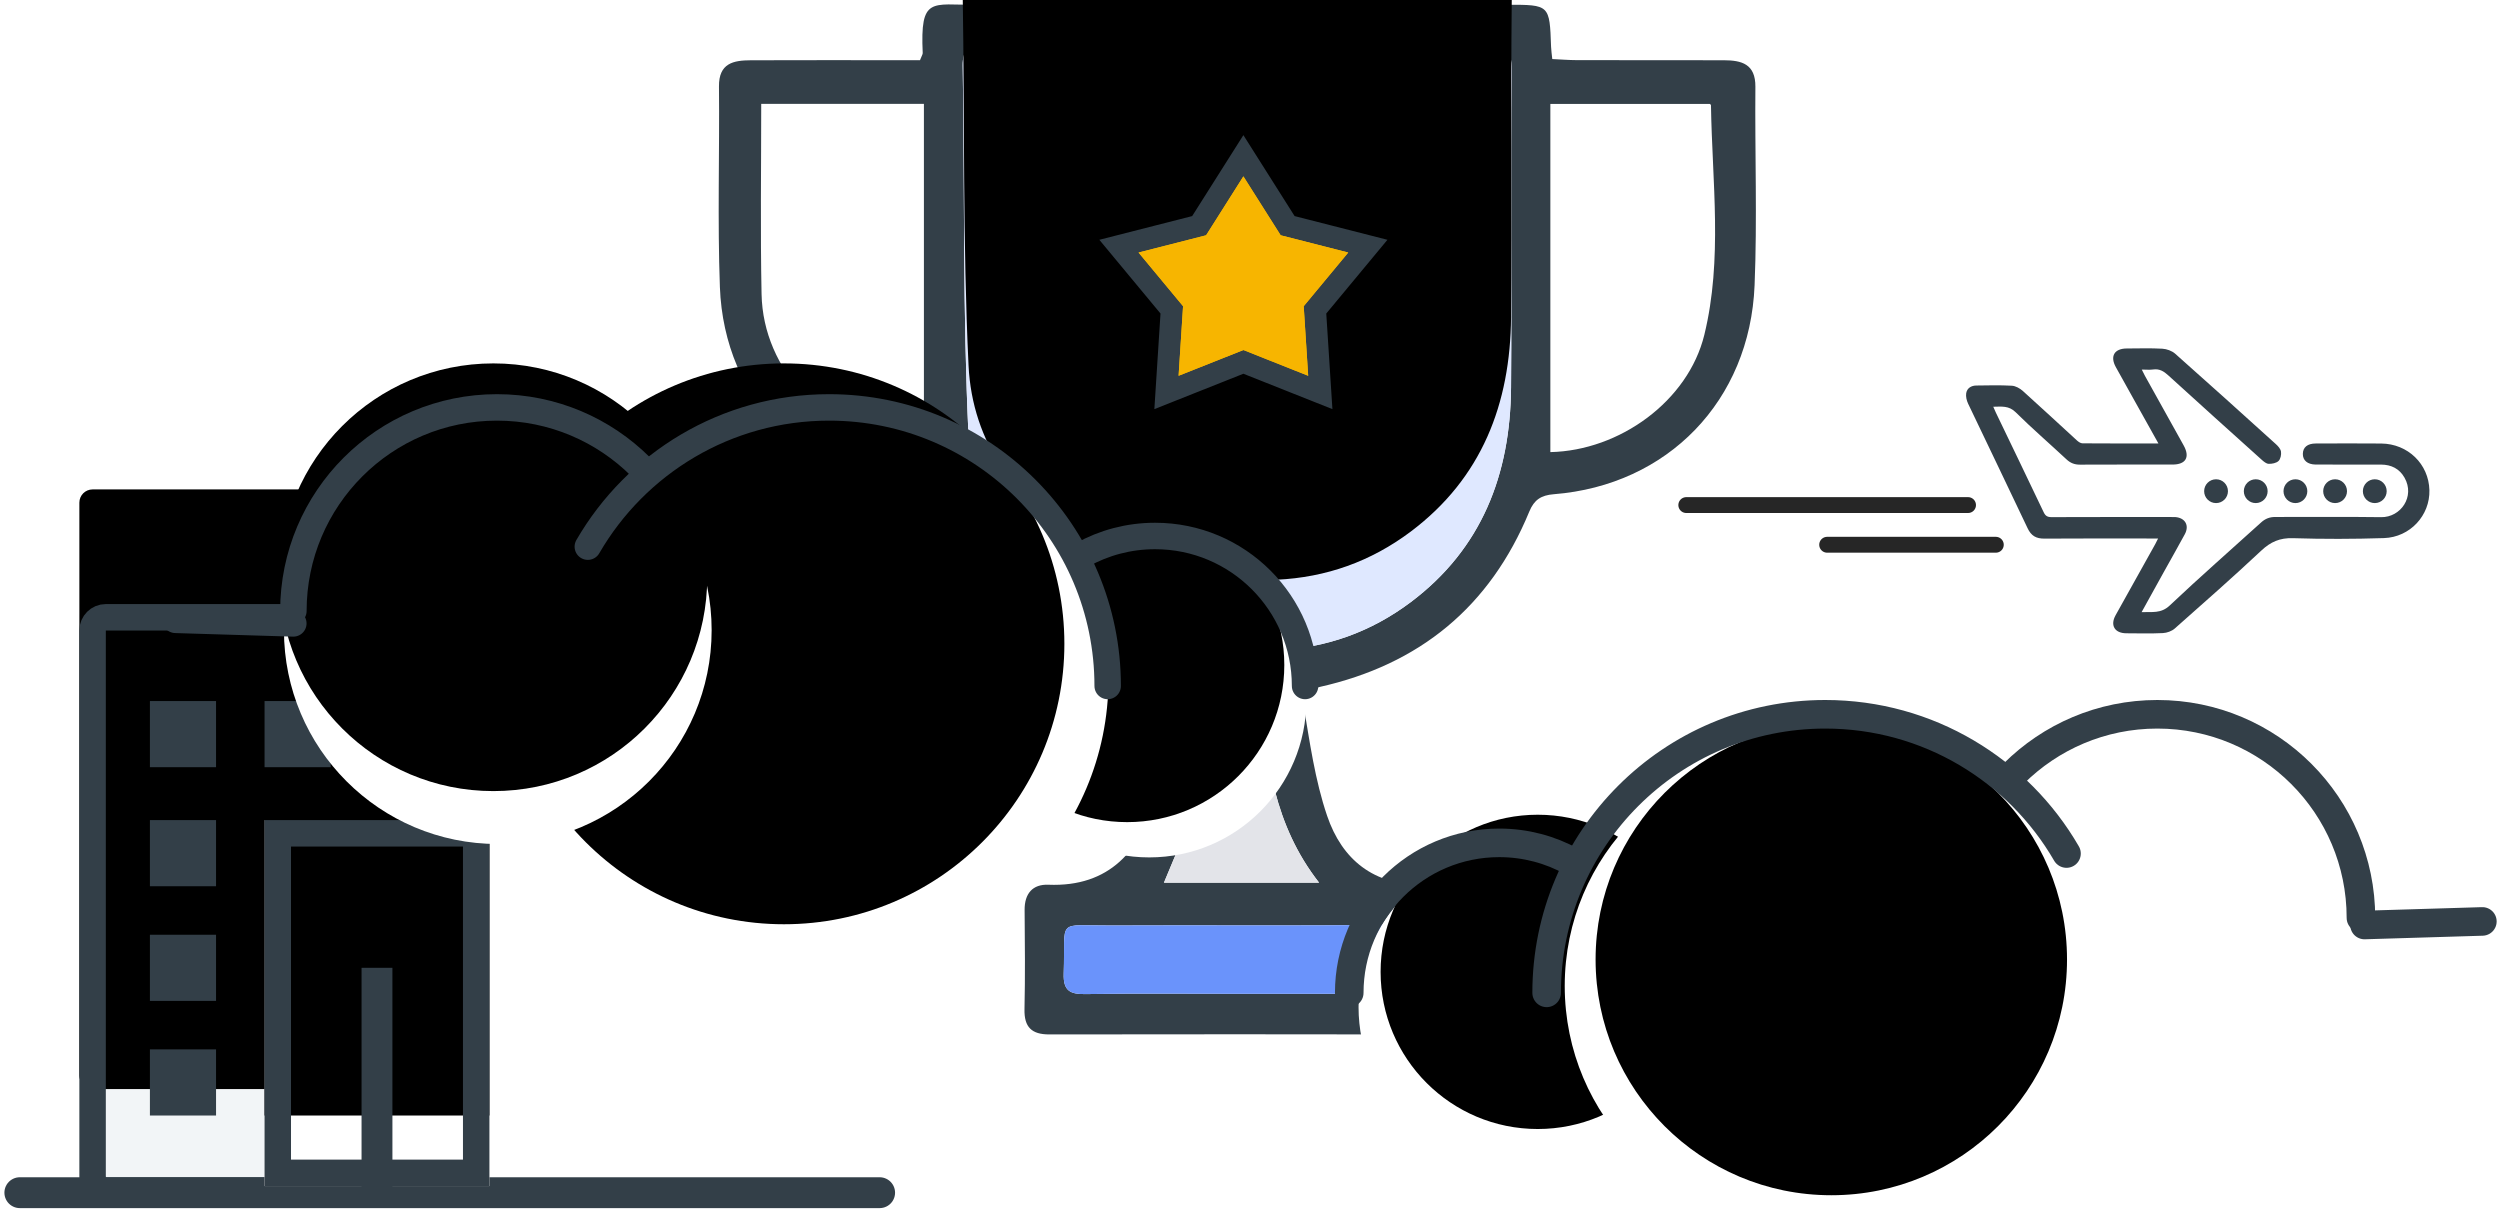<?xml version="1.0" encoding="UTF-8"?>
<svg width="567px" height="278px" viewBox="0 0 567 278" version="1.1" xmlns="http://www.w3.org/2000/svg" xmlns:xlink="http://www.w3.org/1999/xlink">
    <title>DE873436-DC7C-4090-8885-51499EF14A2B</title>
    <defs>
        <path d="M117.573,10.289 C136.327,10.288 155.082,10.401 173.834,10.204 C178.182,10.158 179.917,11.087 179.868,15.939 C179.619,39.93 179.901,63.925 179.707,87.917 C179.549,107.556 173.098,124.452 156.931,136.584 C147.945,143.327 137.807,146.963 126.521,147.485 C111.139,148.197 95.91,148.185 82.296,139.403 C67.526,129.876 57.508,116.534 56.665,98.857 C55.334,70.937 55.797,42.932 55.344,14.965 C55.282,11.098 56.753,10.199 60.316,10.225 C79.401,10.362 98.488,10.289 117.573,10.289" id="path-1"></path>
        <filter x="-6.4%" y="-5.8%" width="112.8%" height="111.6%" filterUnits="objectBoundingBox" id="filter-2">
            <feOffset dx="0" dy="-16" in="SourceAlpha" result="shadowOffsetInner1"></feOffset>
            <feComposite in="shadowOffsetInner1" in2="SourceAlpha" operator="arithmetic" k2="-1" k3="1" result="shadowInnerInner1"></feComposite>
            <feColorMatrix values="0 0 0 0 0.578   0 0 0 0 0.698   0 0 0 0 1  0 0 0 1 0" type="matrix" in="shadowInnerInner1"></feColorMatrix>
        </filter>
        <rect id="path-3" x="13.5" y="0" width="84" height="136" rx="3"></rect>
        <filter x="-15.5%" y="-9.6%" width="131.0%" height="119.1%" filterUnits="objectBoundingBox" id="filter-4">
            <feOffset dx="0" dy="-26" in="SourceAlpha" result="shadowOffsetInner1"></feOffset>
            <feComposite in="shadowOffsetInner1" in2="SourceAlpha" operator="arithmetic" k2="-1" k3="1" result="shadowInnerInner1"></feComposite>
            <feColorMatrix values="0 0 0 0 0.946   0 0 0 0 0.735   0 0 0 0 0.735  0 0 0 1 0" type="matrix" in="shadowInnerInner1"></feColorMatrix>
        </filter>
        <rect id="path-5" x="55.5" y="49" width="51" height="83"></rect>
        <filter x="-15.7%" y="-9.6%" width="131.4%" height="119.3%" filterUnits="objectBoundingBox" id="filter-6">
            <feOffset dx="0" dy="-16" in="SourceAlpha" result="shadowOffsetInner1"></feOffset>
            <feComposite in="shadowOffsetInner1" in2="SourceAlpha" operator="arithmetic" k2="-1" k3="1" result="shadowInnerInner1"></feComposite>
            <feColorMatrix values="0 0 0 0 1   0 0 0 0 0.859   0 0 0 0 0.859  0 0 0 1 0" type="matrix" in="shadowInnerInner1"></feColorMatrix>
        </filter>
        <circle id="path-7" cx="221.64" cy="68.82" r="35.64"></circle>
        <filter x="-5.6%" y="-5.6%" width="111.2%" height="111.2%" filterUnits="objectBoundingBox" id="filter-8">
            <feOffset dx="-5" dy="-8" in="SourceAlpha" result="shadowOffsetInner1"></feOffset>
            <feComposite in="shadowOffsetInner1" in2="SourceAlpha" operator="arithmetic" k2="-1" k3="1" result="shadowInnerInner1"></feComposite>
            <feColorMatrix values="0 0 0 0 0.737   0 0 0 0 0.812   0 0 0 0 0.992  0 0 0 1 0" type="matrix" in="shadowInnerInner1"></feColorMatrix>
        </filter>
        <circle id="path-9" cx="124.17" cy="64.02" r="63.6"></circle>
        <filter x="-3.9%" y="-3.9%" width="107.9%" height="107.9%" filterUnits="objectBoundingBox" id="filter-10">
            <feOffset dx="-10" dy="-8" in="SourceAlpha" result="shadowOffsetInner1"></feOffset>
            <feComposite in="shadowOffsetInner1" in2="SourceAlpha" operator="arithmetic" k2="-1" k3="1" result="shadowInnerInner1"></feComposite>
            <feColorMatrix values="0 0 0 0 0.737   0 0 0 0 0.812   0 0 0 0 0.992  0 0 0 1 0" type="matrix" in="shadowInnerInner1"></feColorMatrix>
        </filter>
        <circle id="path-11" cx="49.27" cy="52.92" r="48.5"></circle>
        <filter x="-6.2%" y="-6.2%" width="112.4%" height="112.4%" filterUnits="objectBoundingBox" id="filter-12">
            <feOffset dx="-1" dy="-12" in="SourceAlpha" result="shadowOffsetInner1"></feOffset>
            <feComposite in="shadowOffsetInner1" in2="SourceAlpha" operator="arithmetic" k2="-1" k3="1" result="shadowInnerInner1"></feComposite>
            <feColorMatrix values="0 0 0 0 1   0 0 0 0 0.859   0 0 0 0 0.859  0 0 0 1 0" type="matrix" in="shadowInnerInner1"></feColorMatrix>
        </filter>
        <circle id="path-13" cx="219.24" cy="66.42" r="35.64"></circle>
        <filter x="-5.6%" y="-5.6%" width="111.2%" height="111.2%" filterUnits="objectBoundingBox" id="filter-14">
            <feOffset dx="-5" dy="-8" in="SourceAlpha" result="shadowOffsetInner1"></feOffset>
            <feComposite in="shadowOffsetInner1" in2="SourceAlpha" operator="arithmetic" k2="-1" k3="1" result="shadowInnerInner1"></feComposite>
            <feColorMatrix values="0 0 0 0 0.737   0 0 0 0 0.812   0 0 0 0 0.992  0 0 0 1 0" type="matrix" in="shadowInnerInner1"></feColorMatrix>
        </filter>
        <circle id="path-15" cx="60.43" cy="61.62" r="53.46"></circle>
        <filter x="-3.3%" y="-3.3%" width="106.5%" height="106.5%" filterUnits="objectBoundingBox" id="filter-16">
            <feOffset dx="-7" dy="-6" in="SourceAlpha" result="shadowOffsetInner1"></feOffset>
            <feComposite in="shadowOffsetInner1" in2="SourceAlpha" operator="arithmetic" k2="-1" k3="1" result="shadowInnerInner1"></feComposite>
            <feColorMatrix values="0 0 0 0 0.737   0 0 0 0 0.812   0 0 0 0 0.992  0 0 0 1 0" type="matrix" in="shadowInnerInner1"></feColorMatrix>
        </filter>
    </defs>
    <g id="Design-upload" stroke="none" stroke-width="1" fill="none" fill-rule="evenodd">
        <g id="For-Travel-Suppliers----inner-page" transform="translate(-1173, -604)">
            <g id="Group-21" transform="translate(1177, 604)">
                <g id="Group-20" transform="translate(159, 0)">
                    <path d="M45.656,13.649 C43.785,13.649 41.975,13.649 40.164,13.649 C29.204,13.65 18.243,13.624 7.282,13.669 C3.35,13.685 0.012,14.314 0.063,19.601 C0.209,34.772 -0.284,49.96 0.272,65.112 C1.214,90.798 20.11,110.118 45.642,112.092 C48.465,112.311 50.093,113.179 51.224,115.921 C60.207,137.71 76.28,151.01 99.302,155.695 C102.421,156.33 103.597,157.82 103.06,160.824 C101.861,167.528 101.242,174.415 99.277,180.888 C95.658,192.809 88.731,201.219 74.751,200.657 C71.221,200.516 69.349,202.657 69.382,206.387 C69.448,213.889 69.525,221.395 69.354,228.894 C69.26,232.991 71.018,234.612 74.973,234.607 C103.371,234.564 131.77,234.559 160.167,234.612 C164.219,234.62 165.821,232.742 165.783,228.815 C165.715,221.647 165.712,214.476 165.87,207.31 C165.986,202.081 165.052,200.562 159.79,200.651 C148.553,200.844 141.368,194.953 137.99,185.024 C135.237,176.927 134.044,168.265 132.619,159.775 C132.43,158.645 134.745,156.149 136.24,155.814 C158.957,150.724 174.942,137.635 183.85,116.009 C184.945,113.35 186.521,112.317 189.404,112.09 C215.233,110.051 233.872,90.923 234.941,64.698 C235.551,49.717 234.992,34.691 235.123,19.687 C235.169,14.479 231.964,13.675 227.962,13.665 C216.835,13.634 205.708,13.661 194.582,13.638 C192.809,13.634 191.036,13.485 189.056,13.393 C188.937,12.205 188.811,11.406 188.783,10.604 C188.454,1.078 188.458,1.078 178.892,1.079 C138.702,1.079 98.512,1.05 58.323,1.099 C48.235,1.111 45.676,-0.84 46.271,12.021 C46.284,12.315 46.054,12.62 45.656,13.649" id="Fill-1" fill="#FFFFFF"></path>
                    <g id="Group-5" transform="translate(0, 0.613)" fill="#333F48">
                        <path d="M136.169,199.579 C125.92,186.462 124.202,171.758 122.874,156.661 C120.868,156.661 119.205,156.85 117.6,156.624 C113.224,156.01 111.991,157.748 111.877,162.157 C111.736,167.592 110.998,173.189 109.392,178.364 C107.168,185.534 103.896,192.377 100.983,199.579 L136.169,199.579 Z M117.063,224.78 L147.439,224.78 C156.849,224.78 156.553,224.767 156.956,215.208 C157.17,210.158 155.344,209.115 150.721,209.164 C130.141,209.381 109.556,209.181 88.975,209.286 C76.3,209.351 78.699,207.471 78.249,220.154 C78.109,224.095 79.67,224.902 83.203,224.846 C94.487,224.668 105.776,224.78 117.063,224.78 L117.063,224.78 Z M188.62,101.925 C204.348,101.588 219.87,90.343 223.541,75.332 C227.732,58.197 225.316,40.631 225.047,23.233 C225.045,23.117 224.828,23.005 224.781,22.959 L188.62,22.959 L188.62,101.925 Z M46.544,22.943 L9.645,22.943 C9.645,37.54 9.435,51.804 9.722,66.058 C9.898,74.844 13.465,82.55 19.316,89.047 C26.581,97.114 35.565,101.631 46.544,102.118 L46.544,22.943 Z M117.572,9.677 C98.487,9.677 79.4,9.749 60.315,9.612 C56.752,9.586 55.281,10.485 55.343,14.352 C55.796,42.319 55.333,70.324 56.664,98.245 C57.507,115.921 67.525,129.264 82.295,138.79 C95.909,147.572 111.138,147.584 126.521,146.872 C137.806,146.35 147.944,142.714 156.93,135.972 C173.097,123.839 179.548,106.943 179.706,87.304 C179.9,63.312 179.618,39.317 179.867,15.326 C179.916,10.475 178.181,9.545 173.833,9.591 C155.081,9.788 136.326,9.676 117.572,9.677 L117.572,9.677 Z M45.656,13.037 C46.054,12.007 46.284,11.702 46.271,11.408 C45.676,-1.453 48.234,0.499 58.323,0.487 C98.512,0.437 138.702,0.466 178.892,0.466 C188.458,0.466 188.454,0.465 188.783,9.992 C188.811,10.793 188.937,11.592 189.056,12.781 C191.036,12.872 192.809,13.021 194.582,13.025 C205.708,13.049 216.835,13.021 227.962,13.052 C231.964,13.063 235.169,13.867 235.123,19.074 C234.992,34.079 235.551,49.105 234.94,64.085 C233.872,90.31 215.232,109.438 189.403,111.477 C186.521,111.705 184.944,112.738 183.85,115.396 C174.941,137.022 158.957,150.111 136.24,155.201 C134.745,155.536 132.43,158.032 132.619,159.163 C134.044,167.652 135.236,176.314 137.99,184.412 C141.368,194.341 148.553,200.231 159.79,200.039 C165.052,199.949 165.985,201.469 165.87,206.697 C165.712,213.863 165.715,221.034 165.783,228.202 C165.82,232.13 164.219,234.008 160.167,234 C131.77,233.946 103.371,233.951 74.973,233.995 C71.018,234 69.26,232.379 69.354,228.281 C69.525,220.782 69.448,213.276 69.382,205.774 C69.349,202.045 71.221,199.903 74.751,200.045 C88.731,200.606 95.658,192.196 99.277,180.275 C101.242,173.803 101.86,166.916 103.06,160.212 C103.597,157.208 102.421,155.718 99.302,155.083 C76.28,150.397 60.207,137.098 51.224,115.308 C50.093,112.567 48.465,111.698 45.642,111.48 C20.11,109.505 1.214,90.185 0.272,64.499 C-0.285,49.348 0.209,34.159 0.063,18.989 C0.012,13.702 3.35,13.072 7.282,13.056 C18.243,13.012 29.204,13.038 40.164,13.037 C41.975,13.036 43.785,13.037 45.656,13.037 L45.656,13.037 Z" id="Fill-3"></path>
                    </g>
                    <g id="Fill-6">
                        <use fill="#DFE8FF" fill-rule="evenodd" xlink:href="#path-1"></use>
                        <use fill="black" fill-opacity="1" filter="url(#filter-2)" xlink:href="#path-1"></use>
                    </g>
                    <path d="M117.064,225.393 C105.776,225.393 94.487,225.281 83.204,225.458 C79.669,225.515 78.109,224.707 78.249,220.767 C78.7,208.083 76.3,209.964 88.975,209.899 C109.556,209.793 130.142,209.994 150.721,209.777 C155.345,209.728 157.171,210.771 156.957,215.821 C156.554,225.38 156.85,225.393 147.439,225.393 L117.064,225.393 Z" id="Fill-12" fill="#6A93FB"></path>
                    <path d="M136.169,200.192 L100.983,200.192 C103.896,192.99 107.168,186.147 109.392,178.977 C110.998,173.802 111.736,168.205 111.877,162.77 C111.991,158.361 113.224,156.623 117.6,157.237 C119.205,157.463 120.868,157.274 122.874,157.274 C124.202,172.371 125.92,187.075 136.169,200.192" id="Fill-14" fill="#E3E4E9"></path>
                </g>
                <g id="Group-3" transform="translate(441.9, 79)" fill="#333F48">
                    <path d="M43.629,21.577 C41.606,17.955 39.712,14.566 37.82,11.175 C36.534,8.871 35.241,6.57 33.969,4.258 C32.603,1.777 33.636,0.04 36.472,0.035 C39.155,0.03 41.844,-0.068 44.519,0.087 C45.519,0.145 46.693,0.568 47.433,1.224 C55.089,8.005 62.678,14.862 70.263,21.723 C70.77,22.181 71.34,22.808 71.43,23.423 C71.531,24.113 71.335,25.105 70.87,25.55 C70.364,26.034 69.396,26.219 68.64,26.198 C68.101,26.182 67.511,25.684 67.056,25.276 C59.979,18.915 52.906,12.55 45.873,6.14 C44.858,5.215 43.871,4.595 42.441,4.798 C41.662,4.91 40.854,4.818 39.852,4.818 C40.129,5.368 40.329,5.802 40.561,6.219 C43.49,11.489 46.428,16.754 49.355,22.025 C50.831,24.684 49.853,26.36 46.829,26.362 C39.827,26.366 32.826,26.345 25.824,26.381 C24.607,26.387 23.673,26.016 22.786,25.189 C18.953,21.616 14.981,18.186 11.259,14.504 C9.706,12.968 8.099,13.22 6.173,13.249 C6.412,13.791 6.564,14.168 6.74,14.533 C10.365,22.076 14.008,29.61 17.601,37.168 C18.001,38.009 18.459,38.289 19.393,38.285 C28.406,38.246 37.421,38.262 46.435,38.262 C46.77,38.262 47.107,38.244 47.441,38.269 C49.706,38.444 50.695,40.168 49.613,42.167 C48.059,45.04 46.437,47.877 44.852,50.734 C43.211,53.689 41.579,56.65 39.819,59.831 C42.183,59.734 44.194,60.212 46.19,58.326 C52.98,51.905 60.019,45.747 66.945,39.469 C67.869,38.632 68.879,38.246 70.127,38.25 C78.135,38.273 86.144,38.179 94.15,38.293 C98.573,38.355 101.893,33.634 99.44,29.326 C98.282,27.291 96.422,26.375 94.111,26.368 C89.666,26.356 85.222,26.364 80.778,26.363 C80.275,26.363 79.772,26.371 79.269,26.361 C77.437,26.327 76.363,25.423 76.384,23.939 C76.406,22.438 77.435,21.588 79.319,21.584 C84.266,21.571 89.214,21.543 94.161,21.59 C100.212,21.647 104.935,26.251 105.089,32.162 C105.238,37.873 100.727,42.844 94.774,43.039 C87.906,43.263 81.02,43.278 74.153,43.058 C71.184,42.963 69.093,43.88 66.965,45.873 C60.541,51.888 53.937,57.713 47.341,63.542 C46.657,64.147 45.569,64.539 44.647,64.584 C41.886,64.719 39.115,64.644 36.348,64.629 C33.7,64.614 32.643,62.823 33.921,60.528 C36.915,55.15 39.917,49.778 42.913,44.401 C43.111,44.046 43.282,43.676 43.556,43.133 L41.927,43.133 C33.878,43.133 25.828,43.098 17.778,43.158 C15.912,43.172 14.779,42.541 13.958,40.8 C9.51,31.366 4.95,21.984 0.473,12.563 C0.134,11.85 -0.087,10.938 0.033,10.182 C0.218,9.028 1.17,8.449 2.335,8.436 C5.018,8.404 7.707,8.327 10.381,8.481 C11.244,8.53 12.217,9.077 12.887,9.678 C17.007,13.372 21.048,17.152 25.136,20.882 C25.481,21.197 25.973,21.545 26.399,21.548 C32.053,21.592 37.706,21.577 43.629,21.577" id="Fill-1"></path>
                    <circle id="Oval" cx="92.7" cy="32.4" r="2.7"></circle>
                    <circle id="Oval" cx="83.7" cy="32.4" r="2.7"></circle>
                    <circle id="Oval" cx="74.7" cy="32.4" r="2.7"></circle>
                    <circle id="Oval" cx="65.7" cy="32.4" r="2.7"></circle>
                    <circle id="Oval" cx="56.7" cy="32.4" r="2.7"></circle>
                </g>
                <line x1="448.65" y1="123.55" x2="410.4" y2="123.55" id="Line-16" stroke-opacity="0.85" stroke="#000000" stroke-width="3.6" stroke-linecap="round"></line>
                <line x1="442.35" y1="114.55" x2="378.45" y2="114.55" id="Line-16" stroke-opacity="0.85" stroke="#000000" stroke-width="3.6" stroke-linecap="round"></line>
                <g id="Group-22" transform="translate(0.5, 137)">
                    <g id="Rectangle">
                        <use fill="#F2F5F7" fill-rule="evenodd" xlink:href="#path-3"></use>
                        <use fill="black" fill-opacity="1" filter="url(#filter-4)" xlink:href="#path-3"></use>
                        <rect stroke="#333F48" stroke-width="6" stroke-linejoin="square" x="16.5" y="3" width="78" height="130" rx="3"></rect>
                    </g>
                    <line x1="9.88792381e-17" y1="133.5" x2="195" y2="133.5" id="Line-4" stroke="#333F48" stroke-width="7" stroke-linecap="round"></line>
                    <g id="Rectangle">
                        <use fill="#FFFFFF" fill-rule="evenodd" xlink:href="#path-5"></use>
                        <use fill="black" fill-opacity="1" filter="url(#filter-6)" xlink:href="#path-5"></use>
                        <rect stroke="#333F48" stroke-width="6" stroke-linejoin="square" x="58.5" y="52" width="45" height="77"></rect>
                    </g>
                    <line x1="81" y1="82.5" x2="81" y2="133.5" id="Line-5" stroke="#333F48" stroke-width="7"></line>
                    <rect id="Rectangle" fill="#333F48" x="29.5" y="22" width="15" height="15"></rect>
                    <rect id="Rectangle" fill="#333F48" x="55.5" y="22" width="15" height="15"></rect>
                    <rect id="Rectangle" fill="#333F48" x="29.5" y="49" width="15" height="15"></rect>
                    <rect id="Rectangle" fill="#333F48" x="29.5" y="75" width="15" height="15"></rect>
                    <rect id="Rectangle" fill="#333F48" x="29.5" y="101" width="15" height="15"></rect>
                </g>
                <g id="Group-8" transform="translate(35, 90)">
                    <g id="Oval">
                        <use fill="#FFFFFF" fill-rule="evenodd" xlink:href="#path-7"></use>
                        <use fill="black" fill-opacity="1" filter="url(#filter-8)" xlink:href="#path-7"></use>
                    </g>
                    <g id="Group-3" transform="translate(24.63, 0)">
                        <g id="Oval">
                            <use fill="#FFFFFF" fill-rule="evenodd" xlink:href="#path-9"></use>
                            <use fill="black" fill-opacity="1" filter="url(#filter-10)" xlink:href="#path-9"></use>
                        </g>
                        <g id="Oval">
                            <use fill="#FFFFFF" fill-rule="evenodd" xlink:href="#path-11"></use>
                            <use fill="black" fill-opacity="1" filter="url(#filter-12)" xlink:href="#path-11"></use>
                        </g>
                        <path d="M69.688,33.981 C80.613,15.099 101.027,2.4 124.411,2.4 C159.304,2.4 187.591,30.688 187.591,65.58" id="Stroke-1" stroke="#333F48" stroke-width="6" stroke-linecap="round"></path>
                    </g>
                    <path d="M256.991,65.58 C256.991,46.791 241.759,31.56 222.971,31.56 C216.986,31.56 211.36,33.105 206.473,35.82" id="Stroke-4" stroke="#333F48" stroke-width="6" stroke-linecap="round"></path>
                    <path d="M27.54,48.57 C27.54,23.072 48.21,2.4 73.71,2.4 C86.419,2.4 97.93,7.535 106.279,15.845" id="Stroke-6" stroke="#333F48" stroke-width="6" stroke-linecap="round"></path>
                    <line x1="27.525" y1="51.39" x2="0.795" y2="50.58" id="Line-2" stroke="#333F48" stroke-width="6" stroke-linecap="round"></line>
                </g>
                <g id="Group-8" transform="translate(430.5, 220) scale(-1, 1) translate(-430.5, -220) translate(302, 162)">
                    <g id="Oval">
                        <use fill="#FFFFFF" fill-rule="evenodd" xlink:href="#path-13"></use>
                        <use fill="black" fill-opacity="1" filter="url(#filter-14)" xlink:href="#path-13"></use>
                    </g>
                    <g id="Group-3" transform="translate(94.23, 0)">
                        <g id="Oval">
                            <use fill="#FFFFFF" fill-rule="evenodd" xlink:href="#path-15"></use>
                            <use fill="black" fill-opacity="1" filter="url(#filter-16)" xlink:href="#path-15"></use>
                        </g>
                        <path d="M0.088,31.581 C11.013,12.699 31.427,0 54.811,0 C89.704,0 117.991,28.288 117.991,63.18" id="Stroke-1" stroke="#333F48" stroke-width="6.48" stroke-linecap="round"></path>
                    </g>
                    <path d="M256.991,63.18 C256.991,44.391 241.759,29.16 222.971,29.16 C216.986,29.16 211.36,30.705 206.473,33.42" id="Stroke-4" stroke="#333F48" stroke-width="6.48" stroke-linecap="round"></path>
                    <path d="M27.54,46.17 C27.54,20.672 48.21,0 73.71,0 C86.419,0 97.93,5.135 106.279,13.445" id="Stroke-6" stroke="#333F48" stroke-width="6.48" stroke-linecap="round"></path>
                    <line x1="26.73" y1="47.79" x2="0" y2="46.98" id="Line-2" stroke="#333F48" stroke-width="6.48" stroke-linecap="round"></line>
                </g>
                <path d="M278,35.324 L288.036,51.186 L306.223,55.83 L294.239,70.276 L295.443,89.008 L278,82.075 L260.557,89.008 L261.761,70.276 L249.777,55.83 L267.964,51.186 L278,35.324 Z" id="Star" stroke="#333F48" stroke-width="5" fill="#F7B500"></path>
                <polygon id="Star" fill="#F7B500" points="278 79.385 263.305 85.225 264.319 69.445 254.224 57.275 269.545 53.363 278 40 286.455 53.363 301.776 57.275 291.681 69.445 292.695 85.225"></polygon>
            </g>
        </g>
    </g>
</svg>